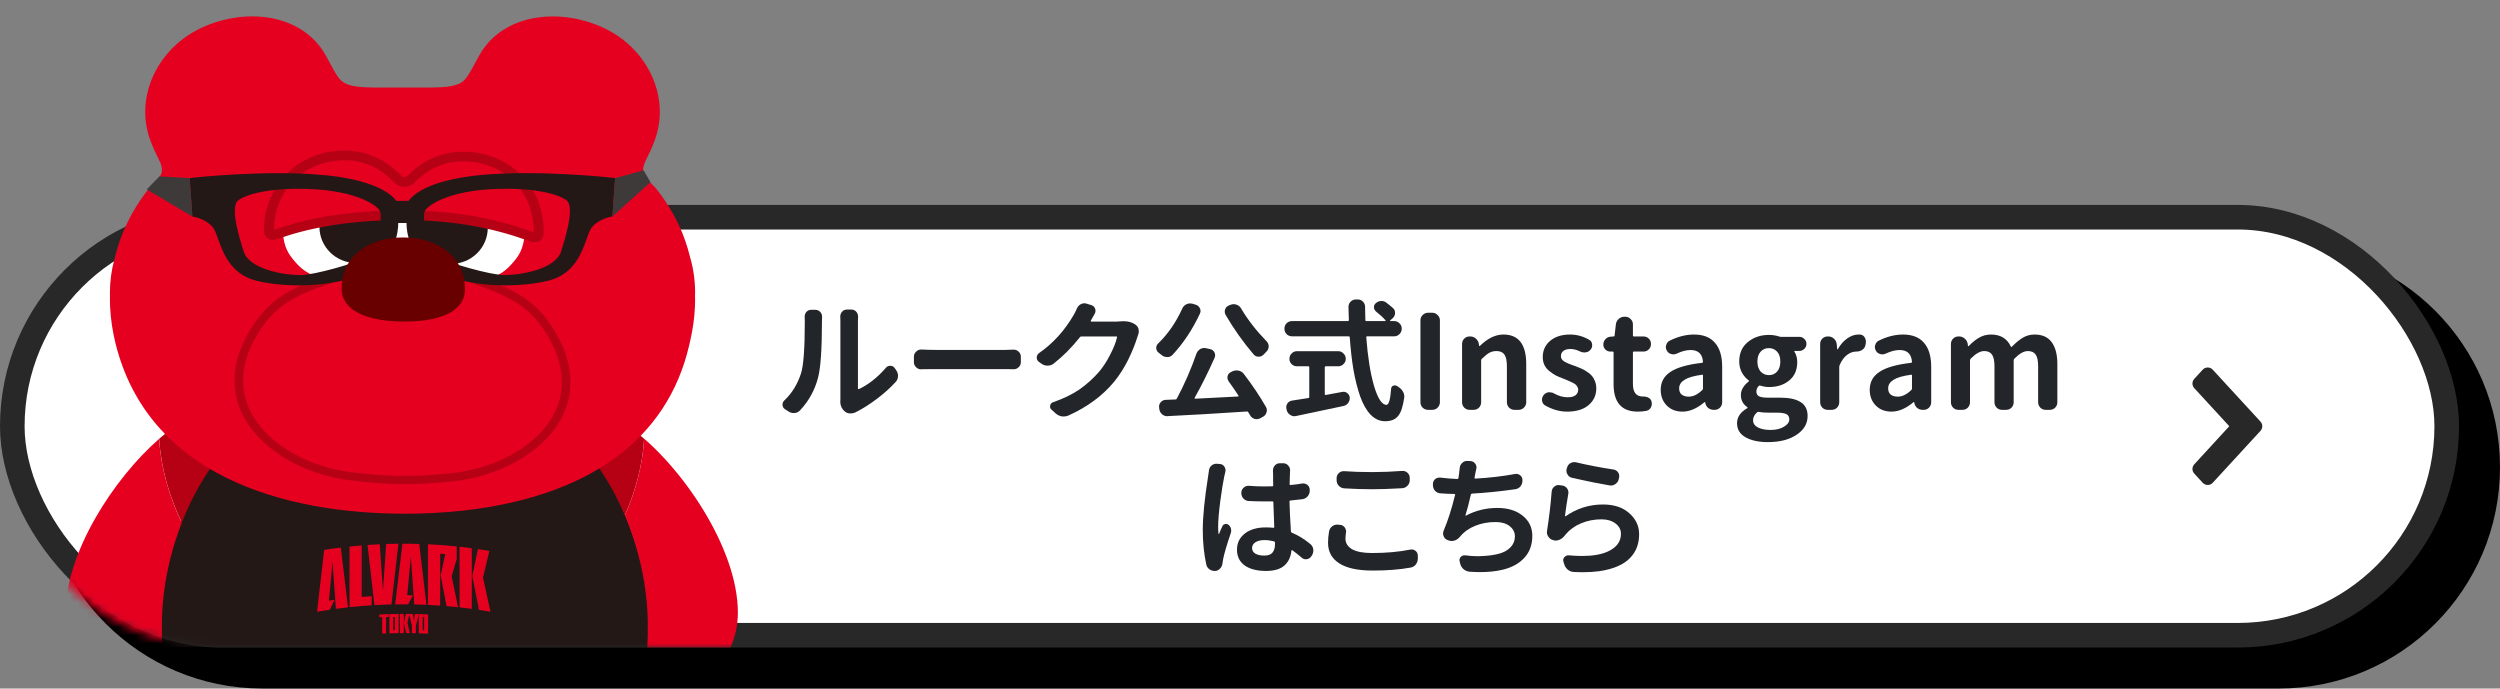 <svg width="305" height="84" viewBox="0 0 305 84" fill="none" xmlns="http://www.w3.org/2000/svg">
<rect x="0" y="0" width="305" height="84" fill="#808080" stroke="none"/>
<path d="M5 57C5 42.088 17.088 30 32 30H278C292.912 30 305 42.088 305 57V57C305 71.912 292.912 84 278 84H32C17.088 84 5 71.912 5 57V57Z" fill="black"/>
<rect x="1.5" y="26.5" width="297" height="51" rx="25.5" fill="white"/>
<rect x="1.5" y="26.5" width="297" height="51" rx="25.5" stroke="#282828" stroke-width="3"/>
<path d="M269.343 58.95L269.036 58.616L268.006 57.495L267.746 57.213L268.006 56.931L272.539 52L268.006 47.069L267.746 46.787L268.006 46.505L269.036 45.384L269.343 45.05L269.65 45.384L275.474 51.718L275.733 52L275.474 52.282L269.65 58.616L269.343 58.95Z" fill="#282828"/>
<path d="M269.343 58.334L275.167 52L269.343 45.666L268.312 46.787L273.105 52L268.312 57.213L269.343 58.334ZM269.343 59.167C269.11 59.167 268.887 59.07 268.73 58.898L267.699 57.777C267.406 57.458 267.406 56.968 267.699 56.649L271.973 52L267.699 47.351C267.406 47.032 267.406 46.542 267.699 46.223L268.73 45.102C268.887 44.93 269.11 44.833 269.343 44.833C269.576 44.833 269.799 44.93 269.956 45.102L275.78 51.436C276.073 51.755 276.073 52.245 275.78 52.564L269.956 58.898C269.799 59.07 269.576 59.167 269.343 59.167Z" fill="#282828"/>
<path d="M191.802 58.297C191.552 58.245 191.364 58.109 191.239 57.891C191.146 57.745 191.099 57.594 191.099 57.438C191.099 57.365 191.109 57.286 191.13 57.203L191.177 57.062C191.239 56.812 191.38 56.625 191.599 56.5C191.744 56.417 191.901 56.375 192.067 56.375C192.14 56.375 192.218 56.385 192.302 56.406C193.635 56.729 195.146 57.021 196.833 57.281C197.083 57.312 197.276 57.432 197.411 57.641C197.505 57.776 197.552 57.927 197.552 58.094C197.552 58.156 197.541 58.224 197.521 58.297L197.489 58.453C197.427 58.714 197.286 58.917 197.067 59.062C196.901 59.177 196.724 59.234 196.536 59.234C196.474 59.234 196.416 59.229 196.364 59.219C194.948 58.979 193.427 58.672 191.802 58.297ZM189.302 59.984C189.323 59.734 189.427 59.531 189.614 59.375C189.781 59.24 189.958 59.172 190.146 59.172C190.187 59.172 190.229 59.177 190.271 59.188L190.599 59.234C190.838 59.266 191.031 59.38 191.177 59.578C191.291 59.734 191.349 59.906 191.349 60.094C191.349 60.146 191.343 60.198 191.333 60.25C191.187 61.073 191.052 61.969 190.927 62.938C190.927 62.958 190.937 62.974 190.958 62.984C190.979 62.995 190.994 62.995 191.005 62.984C192.369 62.026 193.89 61.547 195.567 61.547C196.911 61.547 197.979 61.901 198.771 62.609C199.573 63.318 199.974 64.172 199.974 65.172C199.974 65.745 199.885 66.271 199.708 66.75C199.541 67.219 199.26 67.662 198.864 68.078C198.468 68.484 197.968 68.818 197.364 69.078C196.76 69.349 196.005 69.552 195.099 69.688C194.474 69.771 193.791 69.812 193.052 69.812C192.718 69.812 192.369 69.802 192.005 69.781C191.734 69.771 191.489 69.677 191.271 69.5C191.062 69.323 190.916 69.099 190.833 68.828L190.739 68.531C190.718 68.469 190.708 68.406 190.708 68.344C190.708 68.208 190.76 68.083 190.864 67.969C190.989 67.823 191.146 67.75 191.333 67.75C191.354 67.75 191.375 67.75 191.396 67.75C191.979 67.802 192.526 67.828 193.036 67.828C194.286 67.828 195.307 67.656 196.099 67.312C197.203 66.823 197.755 66.094 197.755 65.125C197.755 64.615 197.531 64.193 197.083 63.859C196.646 63.526 196.078 63.359 195.38 63.359C194.484 63.359 193.656 63.521 192.896 63.844C192.135 64.156 191.505 64.609 191.005 65.203C190.963 65.255 190.927 65.302 190.896 65.344C190.718 65.573 190.51 65.74 190.271 65.844C190.114 65.917 189.958 65.953 189.802 65.953C189.708 65.953 189.614 65.938 189.521 65.906L189.474 65.891C189.224 65.828 189.031 65.688 188.896 65.469C188.781 65.302 188.724 65.125 188.724 64.938C188.724 64.875 188.729 64.818 188.739 64.766C188.989 63.182 189.177 61.589 189.302 59.984Z" fill="#22252A"/>
<path d="M184.817 57.828C184.869 57.818 184.922 57.812 184.974 57.812C185.151 57.812 185.312 57.87 185.458 57.984C185.646 58.13 185.739 58.323 185.739 58.562V58.641C185.739 58.901 185.656 59.135 185.489 59.344C185.323 59.542 185.109 59.656 184.849 59.688C182.932 59.958 181.177 60.135 179.583 60.219C179.51 60.229 179.463 60.271 179.442 60.344C179.224 61.333 179.005 62.172 178.786 62.859C178.776 62.88 178.776 62.896 178.786 62.906C178.807 62.917 178.828 62.917 178.849 62.906C180.015 62.281 181.291 61.969 182.677 61.969C183.958 61.969 184.989 62.286 185.771 62.922C186.552 63.547 186.942 64.365 186.942 65.375C186.942 66.458 186.619 67.349 185.974 68.047C185.338 68.745 184.463 69.229 183.349 69.5C182.536 69.698 181.604 69.797 180.552 69.797C180.156 69.797 179.744 69.781 179.317 69.75C179.036 69.729 178.786 69.63 178.567 69.453C178.359 69.276 178.218 69.052 178.146 68.781L178.083 68.516C178.062 68.453 178.052 68.396 178.052 68.344C178.052 68.198 178.104 68.068 178.208 67.953C178.333 67.818 178.484 67.75 178.661 67.75C178.692 67.75 178.724 67.75 178.755 67.75C179.286 67.823 179.807 67.859 180.317 67.859C180.557 67.859 180.791 67.849 181.021 67.828C181.75 67.787 182.396 67.688 182.958 67.531C183.521 67.365 183.968 67.104 184.302 66.75C184.646 66.385 184.817 65.948 184.817 65.438C184.817 64.938 184.604 64.521 184.177 64.188C183.76 63.854 183.182 63.688 182.442 63.688C181.547 63.688 180.718 63.844 179.958 64.156C179.208 64.458 178.593 64.901 178.114 65.484C177.948 65.693 177.739 65.844 177.489 65.938C177.364 65.979 177.239 66 177.114 66C176.989 66 176.864 65.979 176.739 65.938L176.614 65.891C176.375 65.807 176.213 65.651 176.13 65.422C176.078 65.307 176.052 65.198 176.052 65.094C176.052 64.979 176.078 64.859 176.13 64.734C176.64 63.536 177.104 62.083 177.521 60.375C177.541 60.302 177.51 60.266 177.427 60.266C176.864 60.255 176.297 60.229 175.724 60.188C175.463 60.167 175.244 60.062 175.067 59.875C174.901 59.677 174.817 59.448 174.817 59.188V59.062C174.817 58.823 174.906 58.62 175.083 58.453C175.239 58.328 175.416 58.266 175.614 58.266C175.646 58.266 175.682 58.266 175.724 58.266C176.484 58.359 177.177 58.417 177.802 58.438C177.875 58.438 177.916 58.401 177.927 58.328C177.979 58.005 178.005 57.828 178.005 57.797C178.036 57.536 178.062 57.312 178.083 57.125C178.093 56.875 178.192 56.661 178.38 56.484C178.547 56.318 178.744 56.234 178.974 56.234C178.984 56.234 178.994 56.234 179.005 56.234L179.411 56.25C179.64 56.26 179.828 56.365 179.974 56.562C180.078 56.698 180.13 56.849 180.13 57.016C180.13 57.078 180.125 57.135 180.114 57.188C180.093 57.25 180.067 57.365 180.036 57.531C180.005 57.698 179.979 57.823 179.958 57.906L179.896 58.281C179.885 58.312 179.89 58.339 179.911 58.359C179.932 58.38 179.958 58.391 179.989 58.391C181.687 58.297 183.297 58.109 184.817 57.828Z" fill="#22252A"/>
<path d="M163.989 59.578C163.729 59.557 163.51 59.453 163.333 59.266C163.156 59.078 163.067 58.854 163.067 58.594V58.328C163.067 58.078 163.161 57.87 163.349 57.703C163.515 57.557 163.703 57.484 163.911 57.484C163.942 57.484 163.968 57.484 163.989 57.484C164.989 57.557 166.125 57.594 167.396 57.594C168.604 57.594 169.828 57.547 171.067 57.453C171.088 57.453 171.114 57.453 171.146 57.453C171.354 57.453 171.541 57.526 171.708 57.672C171.896 57.839 171.989 58.047 171.989 58.297V58.578C171.989 58.839 171.901 59.062 171.724 59.25C171.547 59.438 171.328 59.542 171.067 59.562C169.619 59.646 168.401 59.688 167.411 59.688C166.317 59.688 165.177 59.651 163.989 59.578ZM162.146 64.828C162.198 64.568 162.328 64.359 162.536 64.203C162.724 64.068 162.927 64 163.146 64C163.177 64 163.213 64.005 163.255 64.016L163.505 64.031C163.734 64.052 163.922 64.162 164.067 64.359C164.172 64.516 164.224 64.682 164.224 64.859C164.224 64.912 164.218 64.963 164.208 65.016C164.166 65.266 164.146 65.5 164.146 65.719C164.146 66.25 164.411 66.677 164.942 67C165.484 67.312 166.302 67.469 167.396 67.469C169.114 67.469 170.672 67.328 172.067 67.047C172.119 67.037 172.172 67.031 172.224 67.031C172.39 67.031 172.547 67.088 172.692 67.203C172.869 67.338 172.963 67.526 172.974 67.766V68.141C172.974 68.412 172.89 68.656 172.724 68.875C172.557 69.083 172.338 69.208 172.067 69.25C170.734 69.49 169.203 69.609 167.474 69.609C165.672 69.609 164.312 69.318 163.396 68.734C162.479 68.151 162.021 67.312 162.021 66.219C162.021 65.781 162.062 65.318 162.146 64.828Z" fill="#22252A"/>
<path d="M147.489 57.422C147.51 57.172 147.614 56.964 147.802 56.797C147.979 56.651 148.172 56.578 148.38 56.578C148.411 56.578 148.437 56.578 148.458 56.578L148.833 56.609C149.073 56.63 149.255 56.74 149.38 56.938C149.474 57.073 149.521 57.219 149.521 57.375C149.521 57.438 149.51 57.505 149.489 57.578C149.448 57.776 149.406 57.953 149.364 58.109C149.229 58.724 149.067 59.719 148.88 61.094C148.703 62.458 148.614 63.505 148.614 64.234C148.614 64.578 148.63 64.88 148.661 65.141C148.661 65.151 148.666 65.162 148.677 65.172C148.698 65.172 148.713 65.162 148.724 65.141C148.817 64.891 148.953 64.578 149.13 64.203C149.192 64.057 149.302 63.969 149.458 63.938C149.614 63.896 149.755 63.927 149.88 64.031C150.026 64.146 150.125 64.297 150.177 64.484C150.198 64.568 150.208 64.651 150.208 64.734C150.208 64.828 150.192 64.922 150.161 65.016C149.672 66.463 149.359 67.526 149.224 68.203C149.192 68.37 149.166 68.531 149.146 68.688C149.125 68.948 149.031 69.167 148.864 69.344C148.708 69.531 148.51 69.635 148.271 69.656C148.239 69.656 148.208 69.656 148.177 69.656C147.948 69.656 147.739 69.588 147.552 69.453C147.343 69.307 147.213 69.104 147.161 68.844C146.88 67.552 146.739 66.156 146.739 64.656C146.739 63.021 146.958 60.823 147.396 58.062C147.437 57.812 147.468 57.599 147.489 57.422ZM155.552 66.344V66.188C155.552 66.115 155.51 66.068 155.427 66.047C155.031 65.943 154.646 65.891 154.271 65.891C153.812 65.891 153.442 65.979 153.161 66.156C152.89 66.333 152.755 66.568 152.755 66.859C152.755 67.162 152.89 67.391 153.161 67.547C153.432 67.703 153.791 67.781 154.239 67.781C154.708 67.781 155.041 67.662 155.239 67.422C155.448 67.182 155.552 66.823 155.552 66.344ZM159.864 66.375C160.062 66.542 160.182 66.76 160.224 67.031C160.224 67.083 160.224 67.13 160.224 67.172C160.224 67.38 160.166 67.578 160.052 67.766L159.974 67.875C159.849 68.073 159.666 68.188 159.427 68.219C159.385 68.229 159.349 68.234 159.317 68.234C159.119 68.234 158.948 68.167 158.802 68.031C158.416 67.698 158.036 67.396 157.661 67.125C157.64 67.115 157.614 67.115 157.583 67.125C157.562 67.135 157.552 67.156 157.552 67.188C157.479 67.948 157.192 68.552 156.692 69C156.192 69.438 155.448 69.656 154.458 69.656C153.354 69.656 152.484 69.432 151.849 68.984C151.224 68.526 150.911 67.885 150.911 67.062C150.911 66.25 151.229 65.594 151.864 65.094C152.5 64.594 153.354 64.344 154.427 64.344C154.781 64.344 155.088 64.359 155.349 64.391C155.422 64.401 155.458 64.37 155.458 64.297C155.406 63.141 155.369 62.135 155.349 61.281C155.349 61.198 155.312 61.161 155.239 61.172C155.01 61.172 154.672 61.172 154.224 61.172C153.609 61.172 152.989 61.156 152.364 61.125C152.104 61.115 151.885 61.016 151.708 60.828C151.531 60.641 151.442 60.417 151.442 60.156V60.109C151.442 59.87 151.536 59.667 151.724 59.5C151.89 59.344 152.083 59.266 152.302 59.266C152.323 59.266 152.343 59.266 152.364 59.266C152.979 59.318 153.599 59.344 154.224 59.344C154.672 59.344 155.005 59.339 155.224 59.328C155.297 59.328 155.333 59.286 155.333 59.203C155.333 59.026 155.328 58.812 155.317 58.562C155.317 58.302 155.317 58.094 155.317 57.938C155.317 57.781 155.312 57.656 155.302 57.562V57.391C155.302 57.161 155.375 56.964 155.521 56.797C155.687 56.609 155.89 56.516 156.13 56.516H156.552C156.802 56.516 157.005 56.609 157.161 56.797C157.317 56.964 157.396 57.156 157.396 57.375C157.396 57.385 157.39 57.443 157.38 57.547C157.349 58.203 157.333 58.714 157.333 59.078C157.333 59.151 157.375 59.182 157.458 59.172C158 59.12 158.474 59.057 158.88 58.984C158.922 58.984 158.968 58.984 159.021 58.984C159.198 58.984 159.359 59.042 159.505 59.156C159.692 59.312 159.786 59.51 159.786 59.75V59.875C159.786 60.135 159.698 60.365 159.521 60.562C159.354 60.76 159.135 60.875 158.864 60.906C158.385 60.969 157.911 61.021 157.442 61.062C157.359 61.062 157.317 61.104 157.317 61.188C157.338 62.104 157.396 63.312 157.489 64.812C157.489 64.896 157.526 64.953 157.599 64.984C158.38 65.307 159.135 65.771 159.864 66.375Z" fill="#22252A"/>
<path d="M238.935 50C238.674 50 238.455 49.911 238.278 49.734C238.101 49.547 238.013 49.328 238.013 49.078V41.969C238.013 41.708 238.101 41.49 238.278 41.312C238.455 41.135 238.674 41.047 238.935 41.047H239.013C239.273 41.047 239.502 41.135 239.7 41.312C239.898 41.479 240.018 41.693 240.06 41.953L240.091 42.203C240.091 42.224 240.101 42.234 240.122 42.234C240.143 42.234 240.164 42.229 240.185 42.219C240.612 41.771 241.039 41.427 241.466 41.188C241.893 40.938 242.372 40.812 242.903 40.812C244.06 40.812 244.867 41.302 245.325 42.281C245.356 42.344 245.398 42.349 245.45 42.297C245.909 41.828 246.351 41.464 246.778 41.203C247.216 40.943 247.695 40.812 248.216 40.812C249.153 40.812 249.851 41.125 250.31 41.75C250.768 42.375 250.997 43.266 250.997 44.422V49.078C250.997 49.328 250.909 49.547 250.731 49.734C250.554 49.911 250.336 50 250.075 50H249.575C249.315 50 249.096 49.911 248.919 49.734C248.742 49.547 248.653 49.328 248.653 49.078V44.703C248.653 44.026 248.554 43.547 248.356 43.266C248.159 42.974 247.841 42.828 247.403 42.828C246.914 42.828 246.367 43.135 245.763 43.75C245.7 43.812 245.669 43.88 245.669 43.953V49.078C245.669 49.328 245.58 49.547 245.403 49.734C245.226 49.911 245.007 50 244.747 50H244.247C243.987 50 243.768 49.911 243.591 49.734C243.414 49.547 243.325 49.328 243.325 49.078V44.703C243.325 44.026 243.226 43.547 243.028 43.266C242.83 42.974 242.513 42.828 242.075 42.828C241.586 42.828 241.039 43.135 240.435 43.75C240.372 43.812 240.341 43.88 240.341 43.953V49.078C240.341 49.328 240.252 49.547 240.075 49.734C239.898 49.911 239.679 50 239.419 50H238.935Z" fill="#22252A"/>
<path d="M230.763 50.219C229.971 50.219 229.33 49.969 228.841 49.469C228.351 48.969 228.106 48.333 228.106 47.562C228.106 46.615 228.507 45.88 229.31 45.359C230.112 44.828 231.393 44.464 233.153 44.266C233.226 44.255 233.263 44.214 233.263 44.141C233.19 43.182 232.685 42.703 231.747 42.703C231.237 42.703 230.674 42.849 230.06 43.141C229.924 43.203 229.789 43.234 229.653 43.234C229.56 43.234 229.466 43.219 229.372 43.188C229.143 43.125 228.971 42.99 228.856 42.781C228.773 42.635 228.731 42.49 228.731 42.344C228.731 42.26 228.747 42.177 228.778 42.094C228.841 41.854 228.981 41.677 229.2 41.562C230.211 41.062 231.2 40.812 232.169 40.812C233.304 40.812 234.159 41.151 234.731 41.828C235.315 42.495 235.606 43.474 235.606 44.766V49.078C235.606 49.328 235.518 49.547 235.341 49.734C235.164 49.911 234.945 50 234.685 50H234.56C234.31 50 234.086 49.922 233.888 49.766C233.7 49.599 233.586 49.391 233.544 49.141L233.528 49.062C233.518 49.052 233.502 49.047 233.481 49.047C233.471 49.047 233.461 49.052 233.45 49.062C232.534 49.833 231.638 50.219 230.763 50.219ZM231.528 48.391C232.08 48.391 232.632 48.12 233.185 47.578C233.237 47.526 233.263 47.464 233.263 47.391V45.812C233.263 45.74 233.231 45.703 233.169 45.703C233.159 45.703 233.148 45.708 233.138 45.719C232.148 45.854 231.435 46.062 230.997 46.344C230.57 46.615 230.356 46.958 230.356 47.375C230.356 47.719 230.461 47.974 230.669 48.141C230.888 48.307 231.174 48.391 231.528 48.391Z" fill="#22252A"/>
<path d="M222.981 50C222.721 50 222.502 49.911 222.325 49.734C222.148 49.547 222.06 49.328 222.06 49.078V41.969C222.06 41.708 222.148 41.49 222.325 41.312C222.502 41.135 222.721 41.047 222.981 41.047H223.06C223.32 41.047 223.544 41.135 223.731 41.312C223.929 41.479 224.044 41.693 224.075 41.953L224.138 42.594C224.138 42.615 224.148 42.625 224.169 42.625C224.19 42.625 224.205 42.615 224.216 42.594C224.539 42.031 224.924 41.594 225.372 41.281C225.82 40.969 226.278 40.812 226.747 40.812C226.799 40.812 226.851 40.812 226.903 40.812C227.164 40.823 227.362 40.943 227.497 41.172C227.591 41.328 227.638 41.5 227.638 41.688C227.638 41.76 227.632 41.833 227.622 41.906L227.575 42.141C227.523 42.37 227.393 42.552 227.185 42.688C226.976 42.823 226.742 42.891 226.481 42.891C226.471 42.891 226.461 42.891 226.45 42.891C226.075 42.891 225.705 43.026 225.341 43.297C224.976 43.568 224.674 43.984 224.435 44.547C224.403 44.62 224.388 44.693 224.388 44.766V49.078C224.388 49.328 224.299 49.547 224.122 49.734C223.945 49.911 223.726 50 223.466 50H222.981Z" fill="#22252A"/>
<path d="M215.669 53.938C214.554 53.938 213.648 53.74 212.95 53.344C212.263 52.958 211.919 52.385 211.919 51.625C211.919 50.885 212.336 50.276 213.169 49.797C213.19 49.786 213.2 49.766 213.2 49.734C213.2 49.703 213.19 49.682 213.169 49.672C212.648 49.318 212.388 48.823 212.388 48.188C212.388 47.875 212.476 47.573 212.653 47.281C212.841 46.99 213.075 46.74 213.356 46.531C213.367 46.521 213.372 46.505 213.372 46.484C213.372 46.464 213.367 46.443 213.356 46.422C213.023 46.182 212.742 45.859 212.513 45.453C212.294 45.036 212.185 44.589 212.185 44.109C212.185 43.099 212.534 42.307 213.231 41.734C213.94 41.151 214.799 40.859 215.81 40.859C216.226 40.859 216.638 40.922 217.044 41.047C217.117 41.078 217.19 41.094 217.263 41.094H219.513C219.752 41.094 219.955 41.177 220.122 41.344C220.299 41.51 220.388 41.714 220.388 41.953C220.388 42.193 220.299 42.396 220.122 42.562C219.955 42.729 219.752 42.812 219.513 42.812H218.966C218.945 42.812 218.924 42.823 218.903 42.844C218.893 42.865 218.898 42.885 218.919 42.906C219.148 43.26 219.263 43.682 219.263 44.172C219.263 45.141 218.935 45.891 218.278 46.422C217.632 46.953 216.81 47.219 215.81 47.219C215.487 47.219 215.138 47.161 214.763 47.047C214.69 47.016 214.627 47.026 214.575 47.078C214.377 47.266 214.278 47.5 214.278 47.781C214.278 48.031 214.382 48.219 214.591 48.344C214.81 48.458 215.174 48.516 215.685 48.516H217.2C218.304 48.516 219.132 48.698 219.685 49.062C220.247 49.417 220.528 49.979 220.528 50.75C220.528 51.677 220.086 52.438 219.2 53.031C218.315 53.635 217.138 53.938 215.669 53.938ZM214.794 45.328C215.065 45.62 215.403 45.766 215.81 45.766C216.216 45.766 216.549 45.62 216.81 45.328C217.07 45.026 217.2 44.62 217.2 44.109C217.2 43.599 217.07 43.198 216.81 42.906C216.549 42.615 216.211 42.469 215.794 42.469C215.388 42.469 215.054 42.615 214.794 42.906C214.534 43.198 214.403 43.599 214.403 44.109C214.403 44.62 214.534 45.026 214.794 45.328ZM216.013 52.453C216.669 52.453 217.211 52.323 217.638 52.062C218.075 51.812 218.294 51.51 218.294 51.156C218.294 50.844 218.169 50.63 217.919 50.516C217.679 50.401 217.304 50.344 216.794 50.344H215.716C215.268 50.344 214.888 50.312 214.575 50.25C214.554 50.25 214.534 50.25 214.513 50.25C214.461 50.25 214.414 50.266 214.372 50.297C214.039 50.589 213.872 50.911 213.872 51.266C213.872 51.641 214.065 51.932 214.45 52.141C214.836 52.349 215.356 52.453 216.013 52.453Z" fill="#22252A"/>
<path d="M205.263 50.219C204.471 50.219 203.83 49.969 203.341 49.469C202.851 48.969 202.606 48.333 202.606 47.562C202.606 46.615 203.007 45.88 203.81 45.359C204.612 44.828 205.893 44.464 207.653 44.266C207.726 44.255 207.763 44.214 207.763 44.141C207.69 43.182 207.185 42.703 206.247 42.703C205.737 42.703 205.174 42.849 204.56 43.141C204.424 43.203 204.289 43.234 204.153 43.234C204.06 43.234 203.966 43.219 203.872 43.188C203.643 43.125 203.471 42.99 203.356 42.781C203.273 42.635 203.231 42.49 203.231 42.344C203.231 42.26 203.247 42.177 203.278 42.094C203.341 41.854 203.481 41.677 203.7 41.562C204.711 41.062 205.7 40.812 206.669 40.812C207.804 40.812 208.659 41.151 209.231 41.828C209.815 42.495 210.106 43.474 210.106 44.766V49.078C210.106 49.328 210.018 49.547 209.841 49.734C209.664 49.911 209.445 50 209.185 50H209.06C208.81 50 208.586 49.922 208.388 49.766C208.2 49.599 208.086 49.391 208.044 49.141L208.028 49.062C208.018 49.052 208.002 49.047 207.981 49.047C207.971 49.047 207.961 49.052 207.95 49.062C207.034 49.833 206.138 50.219 205.263 50.219ZM206.028 48.391C206.58 48.391 207.132 48.12 207.685 47.578C207.737 47.526 207.763 47.464 207.763 47.391V45.812C207.763 45.74 207.731 45.703 207.669 45.703C207.659 45.703 207.648 45.708 207.638 45.719C206.648 45.854 205.935 46.062 205.497 46.344C205.07 46.615 204.856 46.958 204.856 47.375C204.856 47.719 204.961 47.974 205.169 48.141C205.388 48.307 205.674 48.391 206.028 48.391Z" fill="#22252A"/>
<path d="M199.81 50.219C197.841 50.219 196.856 49.099 196.856 46.859V43.016C196.856 42.932 196.82 42.891 196.747 42.891H196.466C196.226 42.891 196.023 42.807 195.856 42.641C195.69 42.474 195.606 42.271 195.606 42.031C195.606 41.781 195.69 41.568 195.856 41.391C196.023 41.203 196.226 41.099 196.466 41.078L196.856 41.047C196.94 41.047 196.981 41.005 196.981 40.922L197.138 39.562C197.169 39.302 197.284 39.083 197.481 38.906C197.679 38.729 197.909 38.641 198.169 38.641H198.294C198.544 38.641 198.757 38.734 198.935 38.922C199.122 39.099 199.216 39.312 199.216 39.562V40.922C199.216 41.005 199.252 41.047 199.325 41.047H200.497C200.757 41.047 200.976 41.135 201.153 41.312C201.33 41.49 201.419 41.708 201.419 41.969C201.419 42.229 201.33 42.448 201.153 42.625C200.976 42.802 200.757 42.891 200.497 42.891H199.325C199.252 42.891 199.216 42.932 199.216 43.016V46.859C199.216 47.87 199.622 48.375 200.435 48.375C200.445 48.375 200.45 48.375 200.45 48.375C200.461 48.375 200.471 48.375 200.481 48.375C200.721 48.375 200.94 48.427 201.138 48.531C201.336 48.646 201.455 48.812 201.497 49.031C201.518 49.104 201.528 49.177 201.528 49.25C201.528 49.417 201.487 49.573 201.403 49.719C201.278 49.938 201.096 50.073 200.856 50.125C200.502 50.188 200.153 50.219 199.81 50.219Z" fill="#22252A"/>
<path d="M191.185 50.219C190.289 50.219 189.398 49.969 188.513 49.469C188.304 49.354 188.179 49.167 188.138 48.906C188.127 48.854 188.122 48.807 188.122 48.766C188.122 48.568 188.185 48.385 188.31 48.219C188.455 48.021 188.653 47.901 188.903 47.859C188.966 47.859 189.023 47.859 189.075 47.859C189.263 47.859 189.435 47.906 189.591 48C190.153 48.312 190.705 48.469 191.247 48.469C191.674 48.469 191.997 48.385 192.216 48.219C192.435 48.042 192.544 47.807 192.544 47.516C192.544 47.401 192.507 47.292 192.435 47.188C192.372 47.073 192.299 46.979 192.216 46.906C192.132 46.833 192.002 46.755 191.825 46.672C191.648 46.578 191.502 46.51 191.388 46.469C191.273 46.417 191.101 46.344 190.872 46.25C190.778 46.219 190.711 46.193 190.669 46.172C190.336 46.047 190.044 45.922 189.794 45.797C189.544 45.661 189.289 45.49 189.028 45.281C188.768 45.073 188.565 44.823 188.419 44.531C188.284 44.24 188.216 43.917 188.216 43.562C188.216 42.75 188.518 42.089 189.122 41.578C189.737 41.068 190.544 40.812 191.544 40.812C192.346 40.812 193.117 41.021 193.856 41.438C194.075 41.552 194.2 41.729 194.231 41.969C194.242 42.021 194.247 42.073 194.247 42.125C194.247 42.312 194.19 42.479 194.075 42.625C193.929 42.823 193.731 42.943 193.481 42.984C193.419 42.995 193.351 43 193.278 43C193.112 43 192.95 42.964 192.794 42.891C192.377 42.682 191.981 42.578 191.606 42.578C191.221 42.578 190.929 42.656 190.731 42.812C190.534 42.969 190.435 43.177 190.435 43.438C190.435 43.51 190.44 43.578 190.45 43.641C190.471 43.703 190.502 43.766 190.544 43.828C190.596 43.88 190.643 43.932 190.685 43.984C190.726 44.026 190.789 44.073 190.872 44.125C190.966 44.167 191.039 44.203 191.091 44.234C191.153 44.266 191.242 44.307 191.356 44.359C191.481 44.401 191.575 44.438 191.638 44.469C191.7 44.49 191.799 44.526 191.935 44.578C192.08 44.63 192.185 44.667 192.247 44.688C192.539 44.802 192.778 44.901 192.966 44.984C193.164 45.068 193.382 45.193 193.622 45.359C193.872 45.516 194.07 45.682 194.216 45.859C194.362 46.026 194.487 46.245 194.591 46.516C194.695 46.776 194.747 47.068 194.747 47.391C194.747 48.214 194.435 48.891 193.81 49.422C193.185 49.953 192.31 50.219 191.185 50.219Z" fill="#22252A"/>
<path d="M179.294 50C179.034 50 178.815 49.911 178.638 49.734C178.461 49.547 178.372 49.328 178.372 49.078V41.969C178.372 41.708 178.461 41.49 178.638 41.312C178.815 41.135 179.034 41.047 179.294 41.047H179.372C179.632 41.047 179.862 41.135 180.06 41.312C180.257 41.479 180.377 41.693 180.419 41.953L180.45 42.188C180.45 42.208 180.461 42.219 180.481 42.219C180.502 42.219 180.523 42.214 180.544 42.203C181.492 41.276 182.45 40.812 183.419 40.812C185.273 40.812 186.2 42.016 186.2 44.422V49.078C186.2 49.328 186.106 49.547 185.919 49.734C185.742 49.911 185.528 50 185.278 50H184.763C184.513 50 184.294 49.911 184.106 49.734C183.929 49.547 183.841 49.328 183.841 49.078V44.703C183.841 44.026 183.742 43.547 183.544 43.266C183.346 42.974 183.023 42.828 182.575 42.828C182.242 42.828 181.945 42.901 181.685 43.047C181.435 43.193 181.138 43.432 180.794 43.766C180.731 43.818 180.7 43.88 180.7 43.953V49.078C180.7 49.328 180.612 49.547 180.435 49.734C180.257 49.911 180.039 50 179.778 50H179.294Z" fill="#22252A"/>
<path d="M174.216 50C173.966 50 173.747 49.911 173.56 49.734C173.382 49.547 173.294 49.328 173.294 49.078V39.078C173.294 38.828 173.382 38.615 173.56 38.438C173.747 38.25 173.966 38.156 174.216 38.156H174.747C174.997 38.156 175.211 38.25 175.388 38.438C175.575 38.615 175.669 38.828 175.669 39.078V49.078C175.669 49.328 175.575 49.547 175.388 49.734C175.211 49.911 174.997 50 174.747 50H174.216Z" fill="#22252A"/>
<path d="M161.731 44.688C161.659 44.688 161.622 44.729 161.622 44.812V48.094C161.622 48.167 161.659 48.198 161.731 48.188C162.419 48.062 163.096 47.938 163.763 47.812C163.815 47.802 163.867 47.797 163.919 47.797C164.075 47.797 164.221 47.849 164.356 47.953C164.544 48.089 164.648 48.271 164.669 48.5C164.669 48.531 164.669 48.557 164.669 48.578C164.669 48.786 164.606 48.979 164.481 49.156C164.336 49.354 164.143 49.479 163.903 49.531C162.31 49.875 160.388 50.281 158.138 50.75C158.065 50.771 157.992 50.781 157.919 50.781C157.742 50.781 157.575 50.729 157.419 50.625C157.2 50.49 157.054 50.302 156.981 50.062L156.95 49.906C156.929 49.833 156.919 49.76 156.919 49.688C156.919 49.531 156.961 49.385 157.044 49.25C157.179 49.042 157.367 48.917 157.606 48.875C158.409 48.76 159.075 48.656 159.606 48.562C159.69 48.552 159.731 48.505 159.731 48.422V44.812C159.731 44.729 159.69 44.688 159.606 44.688H158.231C157.981 44.688 157.763 44.599 157.575 44.422C157.398 44.245 157.31 44.031 157.31 43.781C157.31 43.521 157.398 43.302 157.575 43.125C157.763 42.938 157.981 42.844 158.231 42.844H163.263C163.513 42.844 163.726 42.938 163.903 43.125C164.091 43.302 164.185 43.521 164.185 43.781C164.185 44.031 164.091 44.245 163.903 44.422C163.726 44.599 163.513 44.688 163.263 44.688H161.731ZM171.013 40.109C171.013 40.359 170.919 40.578 170.731 40.766C170.554 40.943 170.341 41.031 170.091 41.031H166.794C166.711 41.031 166.674 41.068 166.685 41.141C166.862 43.516 167.174 45.484 167.622 47.047C168.08 48.609 168.591 49.391 169.153 49.391C169.435 49.391 169.622 48.74 169.716 47.438C169.726 47.25 169.815 47.12 169.981 47.047C170.054 47.026 170.122 47.016 170.185 47.016C170.278 47.016 170.372 47.047 170.466 47.109C170.518 47.141 170.565 47.172 170.606 47.203C170.846 47.359 171.034 47.557 171.169 47.797C171.273 47.984 171.325 48.177 171.325 48.375C171.325 48.438 171.32 48.495 171.31 48.547C171.153 49.641 170.898 50.385 170.544 50.781C170.2 51.188 169.679 51.391 168.981 51.391C168.325 51.391 167.737 51.125 167.216 50.594C166.705 50.062 166.278 49.312 165.935 48.344C165.601 47.375 165.33 46.302 165.122 45.125C164.924 43.938 164.773 42.609 164.669 41.141C164.659 41.068 164.617 41.031 164.544 41.031H157.622C157.372 41.031 157.153 40.943 156.966 40.766C156.789 40.578 156.7 40.359 156.7 40.109V40.094C156.7 39.833 156.789 39.615 156.966 39.438C157.153 39.26 157.372 39.172 157.622 39.172H164.45C164.523 39.172 164.56 39.13 164.56 39.047C164.528 38.328 164.513 37.792 164.513 37.438C164.513 37.188 164.601 36.974 164.778 36.797C164.966 36.62 165.185 36.531 165.435 36.531H165.638C165.888 36.531 166.101 36.62 166.278 36.797C166.455 36.974 166.544 37.193 166.544 37.453V37.625C166.544 38.135 166.554 38.609 166.575 39.047C166.575 39.13 166.617 39.172 166.7 39.172H168.981C169.013 39.172 169.034 39.161 169.044 39.141C169.054 39.12 169.049 39.099 169.028 39.078C168.768 38.766 168.382 38.406 167.872 38C167.705 37.854 167.622 37.677 167.622 37.469C167.622 37.26 167.705 37.094 167.872 36.969C168.06 36.812 168.273 36.729 168.513 36.719C168.523 36.719 168.534 36.719 168.544 36.719C168.773 36.719 168.976 36.792 169.153 36.938C169.445 37.156 169.705 37.37 169.935 37.578C170.112 37.734 170.2 37.927 170.2 38.156C170.2 38.427 170.101 38.651 169.903 38.828L169.591 39.094C169.58 39.104 169.575 39.12 169.575 39.141C169.586 39.161 169.601 39.172 169.622 39.172H170.091C170.341 39.172 170.554 39.26 170.731 39.438C170.919 39.615 171.013 39.833 171.013 40.094V40.109Z" fill="#22252A"/>
<path d="M149.528 38.422C149.455 38.297 149.419 38.167 149.419 38.031C149.419 37.938 149.435 37.844 149.466 37.75C149.539 37.521 149.69 37.359 149.919 37.266L150.122 37.188C150.247 37.135 150.377 37.109 150.513 37.109C150.627 37.109 150.742 37.13 150.856 37.172C151.096 37.255 151.284 37.411 151.419 37.641C152.231 39.016 153.268 40.349 154.528 41.641C154.695 41.818 154.778 42.021 154.778 42.25C154.778 42.51 154.685 42.729 154.497 42.906C154.382 43.021 154.273 43.135 154.169 43.25C154.002 43.427 153.799 43.516 153.56 43.516C153.56 43.516 153.554 43.516 153.544 43.516C153.315 43.516 153.122 43.432 152.966 43.266C151.674 41.755 150.528 40.141 149.528 38.422ZM144.231 37.656C144.336 37.417 144.502 37.24 144.731 37.125C144.877 37.052 145.028 37.016 145.185 37.016C145.278 37.016 145.372 37.026 145.466 37.047L145.872 37.172C146.101 37.234 146.273 37.38 146.388 37.609C146.44 37.714 146.466 37.823 146.466 37.938C146.466 38.052 146.44 38.161 146.388 38.266C145.481 40.203 144.372 41.875 143.06 43.281C142.893 43.469 142.679 43.562 142.419 43.562C142.409 43.562 142.403 43.562 142.403 43.562C142.143 43.562 141.919 43.484 141.731 43.328C141.606 43.224 141.481 43.125 141.356 43.031C141.159 42.885 141.06 42.688 141.06 42.438C141.06 42.229 141.138 42.052 141.294 41.906C142.481 40.76 143.461 39.344 144.231 37.656ZM149.888 46.516C149.794 46.38 149.747 46.234 149.747 46.078C149.747 46.016 149.752 45.953 149.763 45.891C149.825 45.651 149.966 45.484 150.185 45.391L150.372 45.297C150.528 45.224 150.69 45.188 150.856 45.188C150.94 45.188 151.028 45.198 151.122 45.219C151.393 45.281 151.606 45.422 151.763 45.641C152.804 47.005 153.695 48.333 154.435 49.625C154.518 49.76 154.56 49.901 154.56 50.047C154.56 50.141 154.544 50.229 154.513 50.312C154.44 50.562 154.289 50.745 154.06 50.859L153.716 51.047C153.58 51.109 153.445 51.141 153.31 51.141C153.216 51.141 153.122 51.125 153.028 51.094C152.789 51.01 152.612 50.859 152.497 50.641C152.435 50.526 152.367 50.411 152.294 50.297C152.263 50.224 152.205 50.193 152.122 50.203C148.362 50.453 145.143 50.641 142.466 50.766C142.455 50.776 142.44 50.781 142.419 50.781C142.179 50.781 141.966 50.703 141.778 50.547C141.58 50.37 141.466 50.156 141.435 49.906L141.419 49.734C141.409 49.693 141.403 49.651 141.403 49.609C141.403 49.411 141.471 49.234 141.606 49.078C141.763 48.891 141.966 48.792 142.216 48.781L143.403 48.734C143.487 48.734 143.544 48.698 143.575 48.625C144.523 46.844 145.32 45.016 145.966 43.141C146.06 42.901 146.216 42.714 146.435 42.578C146.591 42.495 146.752 42.453 146.919 42.453C147.002 42.453 147.08 42.464 147.153 42.484L147.653 42.594C147.882 42.646 148.054 42.781 148.169 43C148.221 43.115 148.247 43.229 148.247 43.344C148.247 43.438 148.226 43.536 148.185 43.641C147.393 45.422 146.58 47.052 145.747 48.531C145.737 48.562 145.737 48.589 145.747 48.609C145.768 48.63 145.789 48.641 145.81 48.641C147.039 48.578 148.778 48.49 151.028 48.375C151.06 48.375 151.08 48.365 151.091 48.344C151.101 48.312 151.101 48.286 151.091 48.266C150.716 47.682 150.315 47.099 149.888 46.516Z" fill="#22252A"/>
<path d="M136.716 39.203C136.851 39.193 136.976 39.188 137.091 39.188C137.612 39.188 138.049 39.302 138.403 39.531L138.466 39.562C138.685 39.698 138.83 39.891 138.903 40.141C138.924 40.245 138.935 40.344 138.935 40.438C138.935 40.583 138.903 40.729 138.841 40.875C138.799 40.99 138.763 41.099 138.731 41.203C138.471 42.036 138.106 42.932 137.638 43.891C137.169 44.839 136.606 45.724 135.95 46.547C134.523 48.276 132.648 49.661 130.325 50.703C130.148 50.776 129.961 50.812 129.763 50.812C129.69 50.812 129.612 50.807 129.528 50.797C129.247 50.745 129.002 50.625 128.794 50.438L128.278 49.969C128.164 49.865 128.106 49.745 128.106 49.609C128.106 49.568 128.112 49.521 128.122 49.469C128.164 49.271 128.278 49.141 128.466 49.078C129.747 48.63 130.82 48.109 131.685 47.516C132.549 46.911 133.336 46.208 134.044 45.406C134.544 44.823 135.002 44.125 135.419 43.312C135.846 42.5 136.132 41.781 136.278 41.156C136.289 41.125 136.284 41.099 136.263 41.078C136.252 41.057 136.231 41.047 136.2 41.047H131.935C131.851 41.047 131.789 41.078 131.747 41.141C130.768 42.38 129.695 43.458 128.528 44.375C128.31 44.531 128.07 44.609 127.81 44.609C127.799 44.609 127.794 44.609 127.794 44.609C127.513 44.609 127.263 44.526 127.044 44.359L126.731 44.141C126.565 44.005 126.481 43.833 126.481 43.625C126.481 43.396 126.575 43.214 126.763 43.078C128.471 41.891 129.877 40.344 130.981 38.438C131.117 38.208 131.252 37.938 131.388 37.625C131.492 37.385 131.659 37.208 131.888 37.094C132.023 37.031 132.159 37 132.294 37C132.388 37 132.481 37.016 132.575 37.047L133.169 37.234C133.388 37.307 133.534 37.453 133.606 37.672C133.638 37.755 133.653 37.839 133.653 37.922C133.653 38.057 133.617 38.182 133.544 38.297C133.398 38.547 133.242 38.823 133.075 39.125C133.065 39.156 133.065 39.182 133.075 39.203C133.086 39.224 133.106 39.234 133.138 39.234H136.231C136.388 39.234 136.549 39.224 136.716 39.203Z" fill="#22252A"/>
<path d="M112.419 45.047C112.409 45.057 112.398 45.062 112.388 45.062C112.148 45.062 111.945 44.979 111.778 44.812C111.591 44.646 111.497 44.438 111.497 44.188V43.516C111.497 43.266 111.591 43.057 111.778 42.891C111.945 42.724 112.143 42.641 112.372 42.641C112.393 42.641 112.409 42.641 112.419 42.641C113.034 42.672 113.586 42.688 114.075 42.688H122.669C122.961 42.688 123.278 42.677 123.622 42.656C123.643 42.656 123.664 42.656 123.685 42.656C123.903 42.656 124.096 42.734 124.263 42.891C124.45 43.057 124.544 43.266 124.544 43.516V44.188C124.544 44.438 124.45 44.646 124.263 44.812C124.096 44.969 123.898 45.047 123.669 45.047C123.659 45.047 123.643 45.047 123.622 45.047C123.237 45.036 122.919 45.031 122.669 45.031H114.075C113.523 45.031 112.971 45.036 112.419 45.047Z" fill="#22252A"/>
<path d="M97.606 50.062C97.429 50.26 97.2 50.37 96.919 50.391C96.888 50.391 96.856 50.391 96.825 50.391C96.586 50.391 96.372 50.323 96.185 50.188L95.763 49.922C95.565 49.786 95.466 49.599 95.466 49.359C95.466 49.151 95.549 48.974 95.716 48.828C96.622 47.964 97.289 46.88 97.716 45.578C98.028 44.63 98.185 42.521 98.185 39.25L98.169 38.641C98.169 38.422 98.237 38.229 98.372 38.062C98.528 37.885 98.726 37.797 98.966 37.797H99.466C99.705 37.797 99.909 37.885 100.075 38.062C100.221 38.229 100.294 38.422 100.294 38.641L100.278 39.234C100.278 42.62 100.117 44.911 99.794 46.109C99.398 47.609 98.669 48.927 97.606 50.062ZM104.45 50.266C104.242 50.38 104.013 50.438 103.763 50.438C103.752 50.438 103.742 50.438 103.731 50.438C103.471 50.438 103.252 50.359 103.075 50.203C102.7 49.891 102.513 49.474 102.513 48.953C102.513 48.901 102.518 48.849 102.528 48.797C102.528 48.682 102.528 48.573 102.528 48.469V39.141L102.513 38.609C102.513 38.391 102.586 38.198 102.731 38.031C102.888 37.854 103.086 37.766 103.325 37.766H103.872C104.112 37.766 104.31 37.854 104.466 38.031C104.612 38.198 104.685 38.396 104.685 38.625L104.669 39.156V47.406C104.669 47.427 104.679 47.448 104.7 47.469C104.731 47.479 104.757 47.479 104.778 47.469C105.33 47.219 105.893 46.87 106.466 46.422C107.049 45.964 107.586 45.448 108.075 44.875C108.211 44.708 108.388 44.625 108.606 44.625C108.617 44.625 108.622 44.625 108.622 44.625C108.851 44.625 109.028 44.719 109.153 44.906L109.325 45.156C109.481 45.365 109.56 45.594 109.56 45.844C109.56 46.146 109.461 46.401 109.263 46.609C108.617 47.318 107.851 48.005 106.966 48.672C106.091 49.328 105.252 49.859 104.45 50.266Z" fill="#22252A"/>
<mask id="mask0_214_420" style="mask-type:alpha" maskUnits="userSpaceOnUse" x="0" y="0" width="116" height="79">
<path d="M90 0H11V30.249C4.328 35.165 0 43.077 0 52C0 66.912 12.088 79 27 79H89C103.912 79 116 66.912 116 52C116 37.423 104.448 25.544 90 25.018V0Z" fill="#D9D9D9"/>
</mask>
<g mask="url(#mask0_214_420)">
<path d="M49.299 61.76C40.688 61.76 32.219 61.335 25.916 56.242C22.285 61.558 19.61 69.153 19.465 75.591C19.465 75.663 19.465 75.734 19.465 75.814C19.465 75.839 19.465 75.86 19.465 75.886C19.465 75.94 19.465 75.999 19.465 76.058C19.465 76.087 19.465 76.117 19.465 76.15C19.465 76.209 19.465 76.268 19.465 76.327C19.465 76.356 19.465 76.39 19.465 76.419C19.465 76.495 19.465 76.571 19.465 76.646C19.465 76.667 19.465 76.688 19.465 76.709C19.465 76.806 19.465 76.903 19.465 77.004C19.465 77.041 19.465 77.079 19.465 77.113C19.465 77.18 19.465 77.247 19.469 77.315C19.469 77.361 19.469 77.407 19.469 77.453C19.469 77.516 19.469 77.584 19.474 77.647C19.474 77.693 19.474 77.743 19.478 77.79C19.478 77.861 19.482 77.932 19.486 78.004C19.486 78.05 19.486 78.092 19.491 78.138C19.495 78.248 19.499 78.357 19.508 78.47C19.508 78.525 19.512 78.58 19.516 78.63C19.516 78.697 19.525 78.765 19.529 78.832C19.529 78.861 19.529 78.895 19.533 78.924H79.15C79.15 78.874 79.158 78.828 79.158 78.777C79.158 78.752 79.158 78.731 79.158 78.706C79.175 78.428 79.188 78.159 79.197 77.895C79.197 77.865 79.197 77.832 79.197 77.802C79.197 77.735 79.201 77.668 79.205 77.6C79.205 77.558 79.205 77.512 79.205 77.47C79.205 77.411 79.205 77.348 79.209 77.289C79.209 77.239 79.209 77.189 79.209 77.138C79.209 77.083 79.209 77.033 79.209 76.983C79.209 76.911 79.209 76.844 79.209 76.772C79.209 76.718 79.209 76.667 79.209 76.613C79.209 76.546 79.209 76.478 79.209 76.415C79.209 76.382 79.209 76.344 79.209 76.31C79.209 76.255 79.209 76.197 79.209 76.146C79.209 76.113 79.209 76.079 79.209 76.045C79.209 75.991 79.209 75.936 79.209 75.886C79.209 75.86 79.209 75.831 79.209 75.806C79.209 75.73 79.209 75.654 79.209 75.587C79.06 69.102 76.338 61.386 72.66 56.053C72.361 56.305 72.365 56.393 72.054 56.628C65.888 61.272 57.423 61.756 49.278 61.756L49.299 61.76Z" fill="#231815"/>
<path d="M51.091 74.923V77.264C51.543 77.277 51.769 77.285 52.226 77.306V74.965C51.773 74.944 51.547 74.936 51.091 74.923ZM51.752 76.911C51.679 76.911 51.641 76.907 51.564 76.903V75.276C51.637 75.276 51.675 75.276 51.752 75.285V76.911Z" fill="#E60020"/>
<path d="M51.146 66.362C51.44 68.838 51.735 71.313 52.029 73.789C51.432 73.763 51.133 73.751 50.536 73.742C50.37 71.418 50.288 70.254 50.122 67.93C49.947 69.804 49.857 70.742 49.682 72.616C49.96 72.616 50.101 72.616 50.378 72.624C50.143 73.066 50.024 73.288 49.789 73.73C49.158 73.725 48.842 73.73 48.21 73.738C48.505 71.271 48.799 68.804 49.094 66.333C49.917 66.333 50.327 66.333 51.15 66.362H51.146Z" fill="#E60020"/>
<path d="M40.978 74.276C40.812 71.977 40.731 70.826 40.569 68.527C40.394 70.426 40.308 71.376 40.133 73.28C40.407 73.238 40.547 73.221 40.82 73.183C40.586 73.662 40.471 73.902 40.236 74.381C39.613 74.474 39.301 74.52 38.678 74.629C38.969 72.116 39.259 69.603 39.549 67.089C40.36 66.963 40.765 66.904 41.58 66.803C41.874 69.233 42.164 71.666 42.459 74.095C41.866 74.158 41.567 74.196 40.974 74.276H40.978Z" fill="#E60020"/>
<path d="M45.347 73.847C44.264 73.915 43.722 73.961 42.642 74.075C42.642 71.607 42.642 69.145 42.642 66.677C43.235 66.615 43.534 66.585 44.127 66.539C44.127 69.052 44.127 70.309 44.127 72.818C44.614 72.776 44.857 72.759 45.347 72.73V73.843V73.847Z" fill="#E60020"/>
<path d="M44.835 66.488C45.433 66.446 45.731 66.429 46.329 66.4C46.487 68.661 46.563 69.792 46.721 72.053C46.879 69.779 46.956 68.64 47.114 66.366C47.711 66.345 48.01 66.341 48.612 66.333C48.326 68.804 48.044 71.271 47.758 73.742C46.926 73.763 46.512 73.78 45.684 73.826C45.403 71.38 45.117 68.934 44.835 66.484V66.488Z" fill="#E60020"/>
<path d="M47.447 75.26C47.31 75.26 47.238 75.264 47.101 75.272C47.101 76.075 47.101 76.474 47.101 77.277C46.913 77.285 46.815 77.285 46.628 77.294C46.628 76.491 46.628 76.092 46.628 75.289C46.491 75.293 46.419 75.297 46.282 75.306V74.97C46.747 74.949 46.982 74.94 47.447 74.923V75.26Z" fill="#E60020"/>
<path d="M49.26 77.239C49.072 77.239 48.974 77.239 48.787 77.239C48.787 76.302 48.787 75.835 48.787 74.898C48.974 74.898 49.072 74.898 49.26 74.898V77.239Z" fill="#E60020"/>
<path d="M50.732 77.256C50.545 77.252 50.447 77.248 50.259 77.248V76.323C50.127 75.797 50.058 75.537 49.926 75.012C49.836 75.394 49.789 75.583 49.7 75.966C49.815 76.474 49.875 76.731 49.994 77.243C49.815 77.243 49.725 77.243 49.546 77.243C49.444 76.735 49.393 76.478 49.286 75.97C49.371 75.541 49.414 75.331 49.504 74.902C49.661 74.902 49.742 74.902 49.9 74.902C50.088 74.902 50.186 74.902 50.374 74.911C50.425 75.264 50.451 75.445 50.498 75.797C50.549 75.445 50.575 75.268 50.621 74.915C50.809 74.915 50.907 74.923 51.095 74.928C50.95 75.491 50.877 75.772 50.732 76.335V77.26V77.256Z" fill="#E60020"/>
<path d="M54.47 73.944C54.188 72.444 54.047 71.695 53.766 70.199C53.983 69.157 54.094 68.64 54.312 67.602C54.069 67.581 53.945 67.573 53.702 67.556C53.702 70.086 53.702 71.355 53.702 73.885C53.105 73.843 52.806 73.826 52.209 73.797C52.209 71.33 52.209 68.867 52.209 66.4C53.617 66.467 54.316 66.518 55.72 66.665C55.72 67.278 55.72 67.585 55.72 68.203C55.473 69.043 55.349 69.468 55.101 70.308C55.413 71.813 55.571 72.566 55.882 74.079C55.319 74.02 55.033 73.99 54.47 73.944Z" fill="#E60020"/>
<path d="M57.555 74.28C56.962 74.201 56.663 74.163 56.07 74.1C56.07 71.633 56.07 69.17 56.07 66.703C56.663 66.766 56.962 66.803 57.555 66.883V74.28Z" fill="#E60020"/>
<path d="M58.43 74.402C58.105 72.746 57.943 71.918 57.623 70.266C57.896 68.955 58.029 68.3 58.302 66.988C58.865 67.072 59.147 67.114 59.706 67.211C59.394 68.505 59.236 69.157 58.925 70.456C59.287 72.12 59.471 72.956 59.834 74.629C59.275 74.532 58.993 74.486 58.434 74.406L58.43 74.402Z" fill="#E60020"/>
<path d="M47.507 74.923V77.264C47.959 77.252 48.185 77.248 48.642 77.243V74.902C48.189 74.906 47.959 74.911 47.507 74.923ZM48.168 76.874C48.095 76.874 48.057 76.874 47.98 76.874V75.247C48.053 75.247 48.091 75.247 48.168 75.247C48.168 75.898 48.168 76.222 48.168 76.874Z" fill="#E60020"/>
<path d="M19.794 78.546C19.789 78.433 19.781 78.323 19.776 78.214C19.776 78.168 19.776 78.126 19.772 78.08C19.772 78.008 19.768 77.937 19.764 77.865C19.764 77.815 19.764 77.769 19.759 77.722C19.759 77.655 19.759 77.592 19.755 77.529C19.755 77.483 19.755 77.437 19.755 77.39C19.755 77.323 19.755 77.256 19.751 77.189C19.751 77.151 19.751 77.113 19.751 77.079C19.751 76.978 19.751 76.882 19.751 76.785C19.751 76.764 19.751 76.743 19.751 76.722C19.751 76.646 19.751 76.571 19.751 76.495C19.751 76.462 19.751 76.432 19.751 76.403C19.751 76.344 19.751 76.281 19.751 76.226C19.751 76.197 19.751 76.163 19.751 76.134C19.751 76.075 19.751 76.016 19.751 75.961C19.751 75.936 19.751 75.911 19.751 75.89C19.751 75.814 19.751 75.739 19.751 75.667C19.84 71.679 20.685 67.581 22.174 63.777C20.634 60.529 19.631 57.112 19.414 53.539C13.833 58.406 8 67.476 8 74.743C8 76.197 8.316 77.663 8.892 79H19.819C19.819 78.971 19.819 78.937 19.815 78.908C19.815 78.84 19.806 78.773 19.802 78.706C19.802 78.651 19.798 78.597 19.794 78.546Z" fill="#E60020"/>
<path d="M15.296 50.821L15.301 50.816L15.296 50.821Z" fill="#B60014"/>
<path d="M25.631 57.183C23.89 55.779 22.362 54.119 21.12 52.173C20.958 52.291 20.796 52.409 20.634 52.535C20.54 52.606 20.446 52.682 20.352 52.753C20.335 52.766 20.323 52.779 20.305 52.791C20.011 53.026 19.712 53.275 19.418 53.531C19.636 57.099 20.638 60.52 22.179 63.769C23.096 61.428 24.257 59.2 25.639 57.175L25.631 57.183Z" fill="#B60014"/>
<path d="M77.169 52.388C77.169 52.388 77.169 52.388 77.169 52.392C77.639 52.741 78.108 53.127 78.586 53.539C78.39 56.784 77.545 59.902 76.235 62.882C77.95 66.934 78.927 71.364 79.026 75.663C79.026 75.73 79.026 75.806 79.026 75.882C79.026 75.907 79.026 75.932 79.026 75.961C79.026 76.012 79.026 76.066 79.026 76.121C79.026 76.155 79.026 76.188 79.026 76.222C79.026 76.277 79.026 76.331 79.026 76.386C79.026 76.419 79.026 76.453 79.026 76.491C79.026 76.554 79.026 76.621 79.026 76.688C79.026 76.739 79.026 76.793 79.026 76.848C79.026 76.915 79.026 76.987 79.026 77.058C79.026 77.109 79.026 77.163 79.026 77.214C79.026 77.264 79.026 77.315 79.026 77.365C79.026 77.424 79.026 77.483 79.021 77.546C79.021 77.588 79.021 77.634 79.021 77.676C79.021 77.743 79.017 77.811 79.013 77.878C79.013 77.907 79.013 77.941 79.013 77.97C79.004 78.231 78.992 78.504 78.974 78.781C78.974 78.807 78.974 78.828 78.974 78.853C78.974 78.903 78.97 78.95 78.966 79H89.129C89.706 77.659 90.021 76.192 90.021 74.743C90.021 66.854 83.147 56.843 77.191 52.388H77.169Z" fill="#E60020"/>
<path d="M73.061 57.07C74.298 58.864 75.361 60.827 76.231 62.882C77.541 59.902 78.386 56.784 78.582 53.539C78.109 53.123 77.635 52.741 77.165 52.392C76.026 54.195 74.639 55.746 73.061 57.07Z" fill="#B60014"/>
<path d="M75.365 55.628C79.559 52.468 82.721 48.059 84.099 42.04C84.127 41.71 84.127 41.71 84.099 42.04C84.142 41.851 84.189 41.666 84.227 41.473C84.53 40.141 84.722 38.787 84.782 37.426C84.803 36.955 84.807 36.48 84.794 36.009C84.794 35.913 84.803 35.816 84.803 35.719C84.803 34.202 84.594 32.76 84.197 31.395C83.864 30.029 83.399 28.675 82.772 27.356C82.072 25.88 81.185 24.443 80.093 23.069C79.597 22.447 78.531 21.665 78.463 20.917C78.45 20.766 78.454 20.623 78.475 20.484C78.586 19.698 79.188 18.992 79.879 17.117C81.795 11.927 79.09 6.178 74.089 3.622C68.674 0.853 61.387 1.47 58.438 6.816C57.884 7.825 57.534 8.514 57.214 9.023C56.979 9.397 56.761 9.678 56.497 9.91C55.776 10.527 54.346 10.658 52.661 10.679C51.543 10.691 49.107 10.679 49.107 10.679C49.107 10.679 46.67 10.691 45.553 10.679C43.867 10.658 42.438 10.527 41.717 9.91C41.448 9.683 41.23 9.397 41 9.023C40.68 8.514 40.33 7.825 39.775 6.816C36.822 1.462 29.535 0.848 24.124 3.618C19.124 6.178 16.423 11.923 18.334 17.113C19.026 18.988 19.631 19.694 19.738 20.48C19.759 20.619 19.764 20.761 19.751 20.913C19.683 21.661 18.612 22.442 18.121 23.064C17.029 24.439 16.141 25.88 15.441 27.36C14.784 28.747 14.306 30.167 13.969 31.605C13.602 32.907 13.41 34.278 13.41 35.715C13.41 35.833 13.41 35.95 13.415 36.068C13.406 36.514 13.415 36.963 13.432 37.409C13.5 38.918 13.73 40.418 14.093 41.885C18.048 57.91 34.399 62.672 49.418 62.672C58.613 62.672 68.41 60.869 75.369 55.628H75.365Z" fill="#E60020"/>
<path d="M58.242 22.144C53.16 21.556 52.422 24.46 49.299 24.43C46.175 24.401 45.493 21.484 40.402 21.976C35.312 22.468 34.425 27.251 34.506 28.322C34.646 30.205 35.171 30.987 36.072 32.021C36.912 32.983 38.188 34 40.611 34.026C43.035 34.047 44.14 32.412 49.218 32.458C54.295 32.504 55.37 34.164 57.794 34.185C60.218 34.206 61.515 33.219 62.372 32.269C63.294 31.252 63.832 30.483 64.011 28.6C64.113 27.532 63.319 22.733 58.238 22.144H58.242Z" fill="white"/>
<path d="M67.766 41.633C65.304 36.808 62.172 35.602 57.316 33.929C53.886 32.748 51.001 32.605 49.235 32.588C47.468 32.571 44.58 32.664 41.128 33.778C36.242 35.353 33.085 36.505 30.529 41.279C25.712 50.274 34.151 57.107 42.98 58.133C44.703 58.335 46.773 58.562 48.974 58.562C51.176 58.604 53.25 58.414 54.978 58.246C63.827 57.393 72.399 50.719 67.757 41.633H67.766Z" fill="#E60020"/>
<path d="M49.294 59.066C49.188 59.066 49.081 59.066 48.974 59.062C46.828 59.062 44.81 58.847 42.924 58.629C37.138 57.961 31.988 54.956 29.799 50.98C28.122 47.933 28.216 44.499 30.068 41.044C32.675 36.177 35.905 34.929 40.966 33.294C44.452 32.168 47.357 32.063 49.243 32.08C51.125 32.096 54.031 32.26 57.495 33.45C62.522 35.181 65.726 36.488 68.239 41.406C70.023 44.894 70.048 48.332 68.312 51.345C66.046 55.279 60.836 58.183 55.042 58.742C53.245 58.915 51.33 59.083 49.294 59.062V59.066ZM48.983 58.053C51.091 58.091 53.079 57.923 54.935 57.742C60.401 57.213 65.291 54.514 67.394 50.858C68.956 48.147 68.922 45.033 67.296 41.855C64.962 37.283 62.061 36.102 57.141 34.408C53.826 33.269 51.04 33.114 49.23 33.097C47.421 33.08 44.635 33.181 41.298 34.261C36.345 35.862 33.426 36.989 30.998 41.515C29.313 44.663 29.219 47.777 30.725 50.513C32.756 54.208 37.59 56.998 43.048 57.633C44.9 57.847 46.884 58.057 48.983 58.057V58.053Z" fill="#B60014"/>
<path d="M43.444 32.084C45.914 32.084 47.916 30.112 47.916 27.679C47.916 25.247 45.914 23.275 43.444 23.275C40.975 23.275 38.973 25.247 38.973 27.679C38.973 30.112 40.975 32.084 43.444 32.084Z" fill="#231815"/>
<path d="M55.038 32.193C57.507 32.193 59.509 30.221 59.509 27.789C59.509 25.356 57.507 23.384 55.038 23.384C52.568 23.384 50.566 25.356 50.566 27.789C50.566 30.221 52.568 32.193 55.038 32.193Z" fill="#231815"/>
<path d="M33.563 28.625C34.071 28.524 38.973 26.255 49.273 26.255C58.908 26.255 64.455 28.814 64.962 28.923C65.5 29.041 65.722 28.881 65.726 28.364C65.786 23.813 62.816 20.001 58.199 19.236C55.149 18.727 52.388 19.581 50.195 21.829C49.973 22.056 49.696 22.195 49.329 22.19C48.962 22.19 48.684 22.043 48.467 21.812C46.316 19.522 43.577 18.618 40.513 19.068C35.884 19.749 32.842 23.497 32.812 28.053C32.812 28.575 33.025 28.738 33.567 28.629L33.563 28.625Z" fill="#E60020"/>
<path d="M65.248 29.554C65.065 29.554 64.911 29.52 64.83 29.503C64.753 29.486 64.582 29.428 64.318 29.331C59.846 27.683 54.786 26.851 49.273 26.851C43.381 26.851 38.303 27.591 34.177 29.054C33.925 29.142 33.763 29.197 33.682 29.213C33.507 29.247 32.987 29.352 32.59 29.033C32.202 28.717 32.206 28.217 32.206 28.053C32.24 23.123 35.619 19.19 40.424 18.483C43.722 18 46.658 19.013 48.91 21.413C49.03 21.543 49.158 21.598 49.333 21.598C49.512 21.598 49.636 21.547 49.76 21.421C52.059 19.064 55.012 18.105 58.302 18.652C63.093 19.45 66.396 23.447 66.332 28.373C66.332 28.537 66.323 29.037 65.927 29.344C65.709 29.512 65.462 29.558 65.248 29.558V29.554ZM49.273 25.662C54.927 25.662 60.132 26.523 64.74 28.221C64.92 28.289 65.039 28.335 65.103 28.352C65.112 28.352 65.116 28.352 65.124 28.352C65.18 24.027 62.291 20.518 58.101 19.82C55.187 19.337 52.669 20.148 50.63 22.241C50.276 22.602 49.836 22.779 49.32 22.787C48.817 22.783 48.369 22.585 48.023 22.216C46.026 20.089 43.53 19.223 40.603 19.656C36.4 20.274 33.447 23.724 33.413 28.053C33.422 28.053 33.43 28.053 33.439 28.049C33.499 28.032 33.61 27.994 33.772 27.936C38.026 26.427 43.244 25.666 49.273 25.666V25.662Z" fill="#B60014"/>
<path d="M51.296 24.851H48.13C48.13 24.851 47.136 22.522 39.963 21.753C32.795 20.984 23.51 22.031 23.51 22.031L23.8 26.12C23.8 26.12 25.622 26.469 26.412 27.763C27.201 29.058 27.529 32.971 31.387 33.912C35.239 34.853 41.456 34.715 45.062 32.617C48.667 30.52 48.211 26.851 48.211 26.851H51.291V24.846L51.296 24.851ZM44.9 31.781C43.406 32.412 38.517 33.912 36.609 33.912C34.702 33.912 30.183 33.248 29.398 30.802C28.609 28.356 27.79 25.321 28.694 24.304C29.193 23.745 31.719 22.522 37.565 22.699C43.41 22.875 46.559 24.758 46.764 25.843C46.973 26.927 46.393 31.151 44.9 31.781Z" fill="#231815"/>
<path d="M36.456 34.816C34.595 34.816 32.79 34.618 31.301 34.253C28.161 33.483 27.222 30.869 26.604 29.142C26.424 28.646 26.271 28.217 26.108 27.944C25.413 26.805 23.749 26.469 23.736 26.465L23.467 26.414L23.134 21.724L23.472 21.686C23.566 21.678 32.876 20.644 40.006 21.409C46.124 22.064 47.895 23.876 48.334 24.502H51.654V27.204H48.586C48.586 28.251 48.3 31.142 45.245 32.92C42.98 34.236 39.63 34.816 36.46 34.816H36.456ZM45.04 32.105C43.901 32.584 40.693 33.609 38.371 34.051C40.799 33.866 43.172 33.315 44.887 32.319C48.241 30.369 47.882 27.041 47.865 26.898L47.818 26.507H50.946V25.204H47.899L47.805 24.989C47.805 24.989 46.713 22.834 39.929 22.106C33.644 21.434 25.626 22.174 23.894 22.35L24.142 25.847C24.713 26.002 26.044 26.477 26.723 27.587C26.924 27.919 27.09 28.377 27.282 28.911C27.884 30.592 28.711 32.899 31.48 33.576C32.253 33.765 33.11 33.908 34.015 34C31.984 33.614 29.654 32.735 29.065 30.911C28.182 28.171 27.418 25.216 28.434 24.078C29.036 23.405 31.711 22.169 37.582 22.35C43.679 22.531 46.88 24.502 47.123 25.78C47.323 26.835 46.794 31.369 45.049 32.105H45.04ZM36.46 23.031C31.463 23.031 29.326 24.124 28.959 24.536C28.071 25.532 29.326 29.419 29.735 30.697C30.431 32.861 34.668 33.563 36.609 33.563C38.435 33.563 43.27 32.088 44.759 31.462C45.966 30.953 46.628 27.036 46.414 25.91C46.269 25.141 43.509 23.229 37.552 23.052C37.177 23.039 36.81 23.035 36.464 23.035L36.46 23.031Z" fill="#231815"/>
<path d="M47.114 26.855H49.964C49.964 26.855 49.508 30.524 53.113 32.622C56.719 34.719 62.935 34.858 66.788 33.916C70.641 32.975 70.974 29.062 71.764 27.767C72.553 26.473 74.375 26.124 74.375 26.124L74.665 22.035C74.665 22.035 65.38 20.988 58.212 21.757C51.044 22.526 50.045 24.872 50.045 24.872H47.11V26.855H47.114ZM51.415 25.843C51.624 24.758 54.773 22.871 60.614 22.699C66.46 22.522 68.986 23.745 69.485 24.304C70.39 25.321 69.566 28.356 68.781 30.802C67.992 33.248 63.477 33.912 61.57 33.912C59.663 33.912 54.773 32.411 53.28 31.781C51.786 31.151 51.206 26.927 51.415 25.843Z" fill="#231815"/>
<path d="M61.719 34.816C58.545 34.816 55.2 34.24 52.934 32.92C49.879 31.142 49.593 28.251 49.593 27.204H46.756V24.519H49.845C50.284 23.888 52.055 22.06 58.174 21.404C65.299 20.639 74.614 21.673 74.708 21.682L75.045 21.72L74.712 26.41L74.443 26.46C74.443 26.46 72.762 26.801 72.071 27.94C71.904 28.213 71.751 28.642 71.576 29.137C70.957 30.865 70.023 33.479 66.878 34.248C65.389 34.614 63.584 34.811 61.724 34.811L61.719 34.816ZM47.468 26.507H50.365L50.318 26.897C50.301 27.04 49.943 30.369 53.297 32.319C55.012 33.315 57.384 33.866 59.812 34.051C57.491 33.605 54.278 32.584 53.139 32.105C51.394 31.369 50.86 26.834 51.065 25.779C51.308 24.506 54.508 22.531 60.606 22.35C66.473 22.182 69.156 23.405 69.754 24.077C70.769 25.216 70.001 28.171 69.122 30.911C68.538 32.731 66.204 33.614 64.173 34C65.077 33.908 65.935 33.765 66.707 33.576C69.477 32.899 70.304 30.592 70.906 28.911C71.098 28.377 71.26 27.919 71.465 27.587C72.143 26.473 73.475 26.002 74.042 25.847L74.29 22.35C72.557 22.173 64.535 21.434 58.255 22.106C51.471 22.833 50.387 24.994 50.378 25.015L50.284 25.221H50.054L47.477 25.225V26.511L47.468 26.507ZM61.715 23.031C61.365 23.031 61.003 23.035 60.627 23.048C54.671 23.228 51.914 25.141 51.765 25.906C51.551 27.028 52.213 30.949 53.42 31.457C54.91 32.084 59.744 33.559 61.57 33.559C63.511 33.559 67.744 32.857 68.444 30.693C68.853 29.415 70.108 25.527 69.221 24.531C68.853 24.119 66.716 23.027 61.719 23.027L61.715 23.031Z" fill="#231815"/>
<path d="M56.723 35.349C56.693 38.182 53.314 39.266 49.162 39.229C45.006 39.191 41.704 38.039 41.678 35.206C41.64 31.201 45.109 28.932 49.264 28.97C53.42 29.007 56.766 31.344 56.727 35.349H56.723Z" fill="#690000"/>
<path d="M23.143 21.737L19.439 21.522L17.903 23.111L23.476 26.427L23.143 21.737Z" fill="#3E3A39"/>
<path d="M75.036 21.737L78.518 20.778L79.359 22.224L74.712 26.414L75.036 21.737Z" fill="#3E3A39"/>
</g>
</svg>
